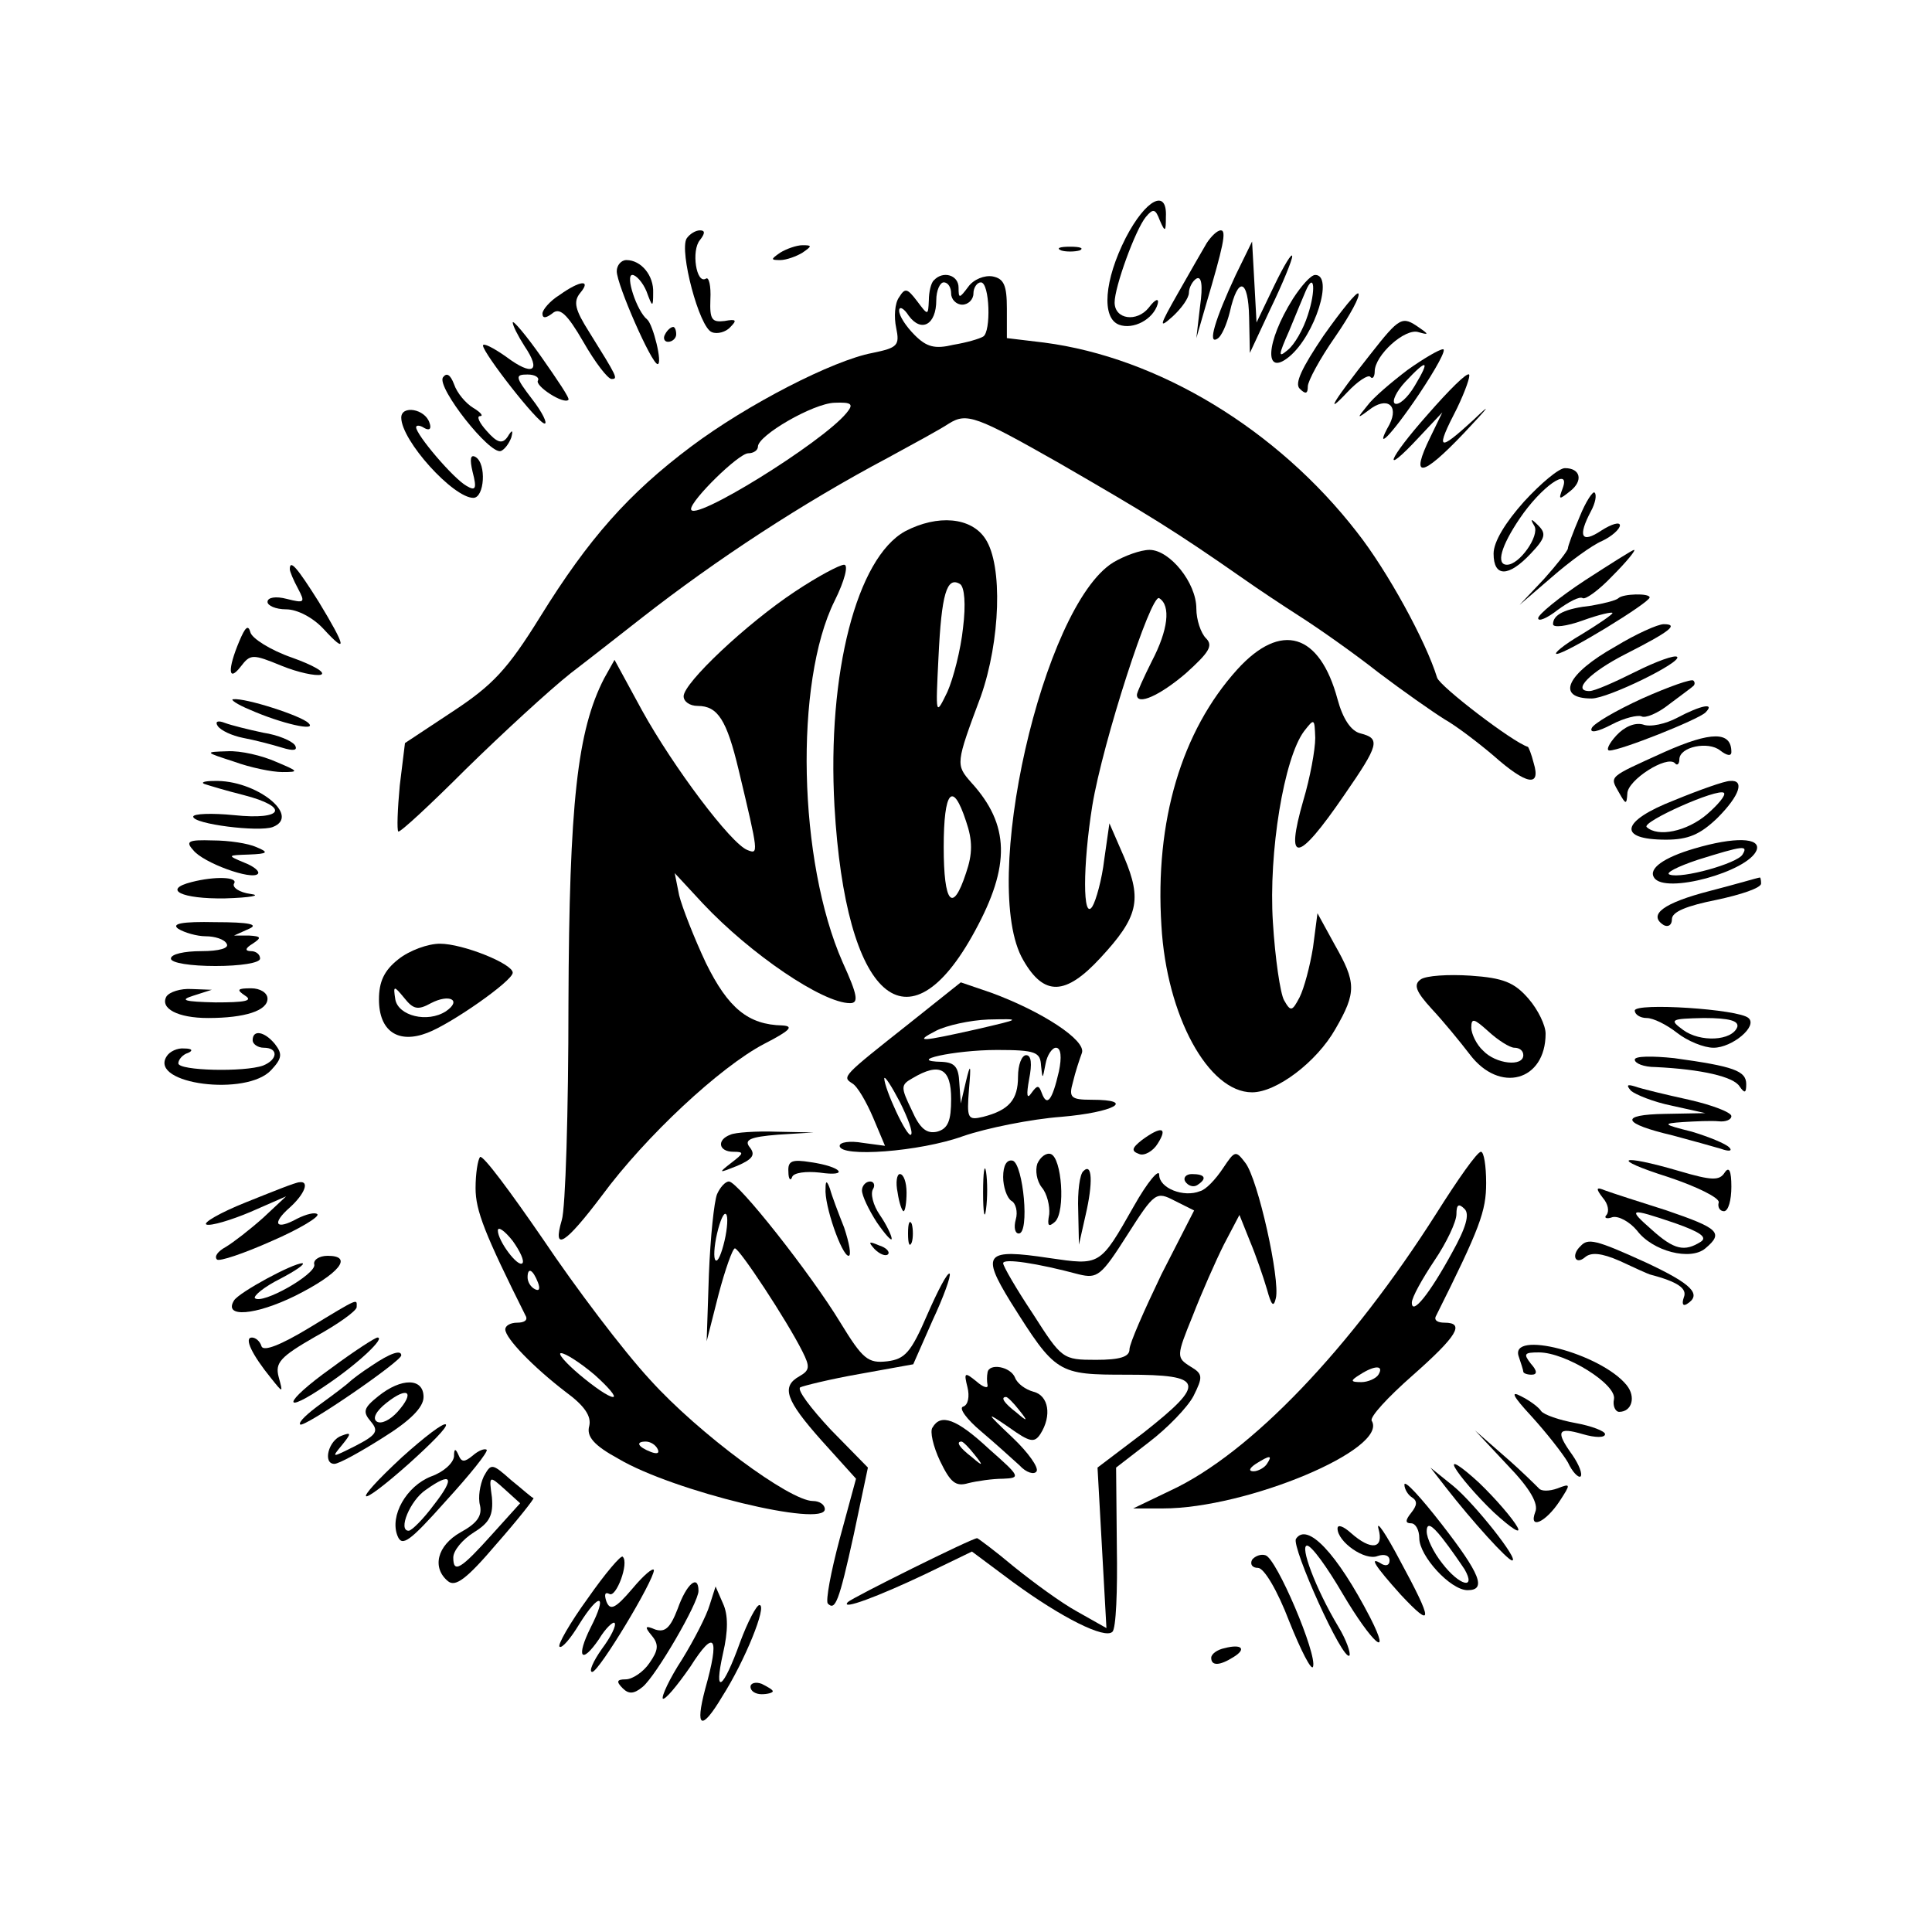 <?xml version="1.0" standalone="no"?>
<!DOCTYPE svg PUBLIC "-//W3C//DTD SVG 20010904//EN"
 "http://www.w3.org/TR/2001/REC-SVG-20010904/DTD/svg10.dtd">
<svg version="1.0" xmlns="http://www.w3.org/2000/svg"
 width="260pt" height="260pt" viewBox="0 0 260 260"
 preserveAspectRatio="xMidYMid meet">
<g transform="translate(0,260) scale(0.1,-0.1)"
fill="#000000" stroke="none">
<path d="M1515 2280 c-29 -57 -33 -108 -9 -117 19 -7 46 7 52 28 2 8 -3 7 -12
-5 -16 -20 -46 -16 -46 7 0 21 28 98 42 115 10 12 13 11 19 -5 7 -16 8 -15 8
5 2 39 -27 24 -54 -28z"/>
<path d="M924 2279 c-10 -17 17 -120 34 -126 7 -3 19 0 25 7 9 9 8 11 -8 8
-17 -2 -20 2 -19 29 1 18 -2 31 -6 28 -13 -8 -20 38 -8 52 7 9 7 13 0 13 -6 0
-14 -5 -18 -11z"/>
<path d="M1624 2273 c-6 -10 -23 -40 -39 -68 -25 -44 -26 -48 -7 -31 12 11 22
25 22 32 0 7 5 16 10 19 7 4 9 -9 5 -37 l-5 -43 13 45 c23 78 28 100 20 100
-5 0 -13 -8 -19 -17z"/>
<path d="M1050 2260 c-13 -9 -13 -10 0 -10 8 0 22 5 30 10 13 9 13 10 0 10 -8
0 -22 -5 -30 -10z"/>
<path d="M1428 2263 c6 -2 18 -2 25 0 6 3 1 5 -13 5 -14 0 -19 -2 -12 -5z"/>
<path d="M1663 2230 c-28 -60 -38 -94 -25 -86 6 3 13 20 17 36 11 49 25 45 26
-7 l1 -48 28 60 c16 33 29 65 29 70 0 6 -11 -12 -24 -39 l-24 -50 -3 55 -3 54
-22 -45z"/>
<path d="M830 2235 c0 -18 47 -125 55 -125 7 0 -6 53 -14 60 -14 11 -30 60
-20 60 5 0 14 -10 19 -22 8 -22 9 -22 9 -2 1 23 -16 44 -36 44 -7 0 -13 -7
-13 -15z"/>
<path d="M1257 2223 c-4 -3 -7 -16 -7 -27 -1 -21 -1 -21 -16 -1 -13 17 -16 18
-24 5 -6 -8 -7 -27 -4 -41 5 -24 2 -27 -32 -34 -53 -10 -168 -69 -244 -126
-84 -63 -138 -124 -203 -229 -44 -71 -64 -92 -117 -127 l-65 -43 -7 -57 c-3
-32 -4 -60 -2 -62 2 -2 43 36 91 84 49 48 112 106 141 129 30 23 72 56 95 74
101 79 217 155 332 216 33 18 70 38 82 46 24 15 37 10 148 -53 121 -70 154
-90 250 -157 17 -12 50 -34 75 -50 25 -16 72 -49 105 -75 33 -25 73 -53 89
-63 16 -9 46 -32 66 -49 44 -39 64 -43 54 -10 -3 12 -7 22 -8 22 -20 6 -118
81 -122 93 -15 49 -67 144 -108 196 -107 138 -267 235 -421 255 l-50 6 0 40
c0 31 -4 40 -19 43 -11 2 -26 -4 -33 -14 -12 -16 -13 -16 -13 -1 0 17 -21 23
-33 10z m23 -18 c0 -8 7 -15 15 -15 8 0 15 7 15 15 0 8 5 15 10 15 12 0 14
-67 3 -73 -5 -3 -22 -8 -40 -11 -25 -6 -36 -3 -52 13 -12 12 -21 26 -21 33 0
6 6 4 13 -7 17 -23 37 -12 37 21 0 13 5 24 10 24 6 0 10 -7 10 -15z m-141
-161 c-33 -40 -209 -149 -209 -129 0 12 64 75 77 75 7 0 13 4 13 9 0 15 74 58
103 59 24 1 26 -2 16 -14z"/>
<path d="M1740 2198 c-37 -59 -39 -106 -5 -78 35 29 60 110 35 110 -6 0 -19
-15 -30 -32z m20 -22 c-6 -19 -18 -40 -27 -47 -13 -11 -13 -8 2 26 9 22 19 46
22 53 12 28 14 1 3 -32z"/>
<path d="M753 2203 c-13 -8 -23 -20 -23 -25 0 -7 5 -6 13 0 10 9 20 0 42 -38
16 -28 33 -50 38 -50 9 0 8 2 -30 63 -19 30 -22 41 -12 53 15 18 0 17 -28 -3z"/>
<path d="M1781 2148 c-29 -43 -39 -64 -32 -71 8 -8 11 -7 11 3 0 7 16 37 37
67 20 29 34 55 31 58 -2 3 -23 -23 -47 -57z"/>
<path d="M690 2166 c0 -4 7 -18 16 -32 23 -34 11 -41 -25 -14 -17 12 -31 19
-31 15 0 -10 74 -105 83 -105 4 0 -3 15 -17 33 -23 30 -23 33 -6 33 10 0 16
-4 14 -8 -5 -7 35 -33 41 -26 2 2 -15 27 -36 57 -21 30 -39 51 -39 47z"/>
<path d="M1844 2123 c-49 -62 -63 -85 -31 -51 14 15 28 24 31 21 3 -4 6 0 6 7
0 22 41 59 59 53 14 -4 14 -3 1 6 -23 16 -26 15 -66 -36z"/>
<path d="M895 2150 c-3 -5 -1 -10 4 -10 6 0 11 5 11 10 0 6 -2 10 -4 10 -3 0
-8 -4 -11 -10z"/>
<path d="M1894 2102 c-21 -16 -46 -37 -54 -48 -14 -17 -14 -18 2 -6 24 19 41
7 28 -19 -22 -39 1 -17 40 41 22 33 37 60 32 60 -5 0 -27 -13 -48 -28z m10
-21 c-10 -17 -22 -27 -27 -24 -4 3 2 16 14 29 30 32 34 30 13 -5z"/>
<path d="M596 2092 c-8 -14 63 -104 78 -99 5 2 11 10 14 18 3 11 1 11 -5 1 -7
-10 -14 -8 -28 8 -10 11 -14 20 -9 20 5 0 1 5 -9 11 -10 6 -22 20 -26 32 -5
13 -10 16 -15 9z"/>
<path d="M1922 2043 c-55 -62 -64 -87 -12 -31 l31 33 -16 -33 c-28 -57 -12
-55 45 5 34 36 39 43 13 18 -48 -44 -52 -42 -22 16 11 23 18 43 16 45 -3 3
-27 -21 -55 -53z"/>
<path d="M540 2038 c0 -31 70 -108 97 -108 15 0 18 46 3 55 -7 4 -8 -3 -4 -20
6 -23 4 -26 -8 -19 -18 10 -68 69 -68 79 0 3 5 3 11 -1 7 -4 10 -1 7 7 -6 19
-38 24 -38 7z"/>
<path d="M2051 1925 c-25 -28 -41 -54 -41 -70 0 -32 20 -32 50 0 20 21 21 27
10 38 -10 10 -11 9 -5 -1 7 -13 -20 -52 -37 -52 -15 0 -8 25 17 62 29 43 69
71 58 41 -6 -16 -5 -16 10 -4 18 14 14 31 -7 31 -8 0 -32 -20 -55 -45z"/>
<path d="M2126 1905 c-9 -21 -16 -40 -16 -43 0 -3 -15 -22 -32 -41 l-33 -35
43 37 c24 21 54 43 68 49 13 6 24 16 24 21 0 5 -11 2 -25 -7 -27 -18 -32 -8
-14 26 6 11 8 22 5 25 -2 3 -12 -12 -20 -32z"/>
<path d="M1218 1885 c-65 -36 -105 -191 -95 -370 15 -260 99 -334 189 -168 48
88 47 143 -5 200 -21 24 -21 25 13 116 26 74 30 176 6 212 -19 29 -64 33 -108
10z m78 -130 c-3 -29 -13 -68 -21 -86 -16 -33 -16 -33 -12 47 4 84 11 109 29
98 6 -4 8 -27 4 -59z m4 -260 c9 -26 9 -44 0 -70 -18 -55 -30 -41 -30 35 0 76
12 90 30 35z"/>
<path d="M1498 1843 c-95 -59 -180 -434 -121 -535 28 -49 57 -48 104 3 51 55
56 78 32 135 l-20 46 -7 -49 c-3 -26 -11 -55 -16 -63 -13 -20 -13 55 0 136 14
85 79 286 90 279 16 -10 12 -43 -10 -85 -11 -22 -20 -42 -20 -45 0 -15 31 -1
66 29 31 28 37 37 27 47 -7 7 -13 25 -13 40 0 35 -36 79 -63 79 -12 0 -34 -8
-49 -17z"/>
<path d="M2133 1819 c-35 -23 -63 -46 -63 -51 0 -5 12 0 26 11 15 11 30 19 34
16 4 -2 22 11 40 30 19 19 32 35 29 35 -2 0 -32 -19 -66 -41z"/>
<path d="M390 1834 c0 -3 5 -15 11 -26 10 -19 9 -20 -15 -14 -15 4 -26 2 -26
-4 0 -5 11 -10 25 -10 15 0 36 -11 50 -26 33 -36 31 -25 -6 36 -29 46 -39 58
-39 44z"/>
<path d="M1070 1804 c-65 -43 -150 -123 -150 -141 0 -7 8 -13 19 -13 27 0 39
-19 55 -86 27 -113 27 -114 12 -108 -22 8 -100 112 -142 188 l-37 68 -14 -25
c-36 -70 -47 -167 -48 -437 0 -146 -4 -277 -9 -292 -13 -44 5 -32 54 33 59 80
159 173 218 204 35 18 41 24 25 25 -46 1 -73 23 -103 84 -16 34 -32 75 -36 91
l-6 30 38 -41 c64 -68 161 -134 198 -134 12 0 10 11 -10 55 -60 136 -65 377
-11 486 14 28 19 49 13 49 -6 0 -36 -16 -66 -36z"/>
<path d="M2178 1795 c-3 -3 -19 -7 -36 -10 -36 -4 -52 -12 -52 -25 0 -5 18 -3
40 5 22 8 40 12 40 10 0 -2 -19 -15 -42 -29 -24 -14 -38 -26 -33 -26 12 0 125
69 125 76 0 6 -36 5 -42 -1z"/>
<path d="M322 1737 c-16 -38 -15 -56 2 -34 13 17 16 17 55 1 22 -9 46 -14 53
-12 7 3 -11 13 -39 23 -29 10 -54 26 -56 34 -3 11 -7 7 -15 -12z"/>
<path d="M2174 1730 c-66 -37 -81 -70 -32 -70 22 0 122 49 115 56 -3 3 -28 -6
-56 -20 -28 -14 -55 -26 -62 -26 -24 0 0 25 49 50 59 30 72 40 51 40 -8 0 -37
-13 -65 -30z"/>
<path d="M1665 1699 c-75 -83 -111 -204 -102 -345 7 -121 63 -224 122 -224 33
0 87 41 112 85 29 50 28 63 -1 114 l-23 42 -6 -46 c-4 -25 -12 -55 -18 -67
-10 -19 -12 -20 -21 -4 -5 9 -12 56 -15 105 -6 94 15 221 42 257 14 18 14 17
15 -9 0 -16 -7 -54 -16 -84 -25 -87 -8 -85 55 7 47 68 49 76 22 83 -13 3 -24
20 -31 46 -24 89 -76 105 -135 40z"/>
<path d="M2210 1660 c-35 -16 -66 -34 -68 -40 -3 -7 8 -5 27 5 17 9 35 13 40
11 5 -3 22 4 37 16 16 12 31 23 33 25 2 2 2 5 0 7 -2 3 -33 -8 -69 -24z"/>
<path d="M336 1645 c43 -19 92 -30 79 -18 -10 10 -85 34 -101 32 -5 0 5 -7 22
-14z"/>
<path d="M2257 1634 c-15 -8 -36 -13 -46 -9 -11 3 -25 -3 -36 -15 -10 -11 -14
-20 -9 -20 15 0 118 41 129 51 14 14 -6 10 -38 -7z"/>
<path d="M293 1623 c4 -6 19 -13 34 -16 16 -3 39 -9 52 -13 16 -5 22 -4 18 3
-4 6 -23 14 -43 17 -19 4 -43 10 -51 13 -10 4 -14 2 -10 -4z"/>
<path d="M2240 1588 c-77 -35 -74 -32 -61 -55 9 -16 10 -16 11 -1 0 18 53 52
64 41 3 -4 6 -1 6 5 0 17 39 25 55 12 9 -7 15 -8 15 -2 0 28 -27 28 -90 0z"/>
<path d="M315 1575 c22 -8 51 -14 65 -14 23 0 22 1 -9 14 -18 8 -47 15 -65 14
-31 -1 -31 -1 9 -14z"/>
<path d="M275 1545 c6 -2 29 -9 53 -15 62 -16 54 -34 -13 -27 -30 3 -55 2 -55
-2 0 -10 88 -21 107 -14 39 15 -23 64 -79 62 -13 0 -18 -2 -13 -4z"/>
<path d="M2253 1523 c-72 -28 -77 -53 -11 -53 30 0 46 7 69 29 31 31 37 52 17
50 -7 0 -41 -12 -75 -26z m44 -19 c-27 -23 -66 -31 -81 -17 -7 7 96 53 104 46
3 -3 -8 -16 -23 -29z"/>
<path d="M260 1456 c13 -17 79 -41 87 -32 3 3 -5 10 -18 15 -24 10 -23 10 6
11 26 1 27 3 10 10 -11 5 -37 9 -59 9 -32 1 -37 -1 -26 -13z"/>
<path d="M2280 1458 c-41 -12 -62 -27 -54 -39 14 -23 127 8 138 37 6 17 -30
18 -84 2z m65 -8 c-7 -12 -82 -33 -98 -27 -7 2 11 11 38 20 61 19 68 20 60 7z"/>
<path d="M258 1413 c-40 -10 -14 -23 45 -22 34 1 50 4 34 6 -15 2 -25 9 -22
14 6 9 -26 10 -57 2z"/>
<path d="M2301 1401 c-62 -16 -84 -32 -62 -46 6 -3 11 0 11 8 0 10 20 18 60
26 33 7 60 16 60 22 0 5 -1 9 -2 8 -2 0 -32 -9 -67 -18z"/>
<path d="M240 1350 c8 -5 25 -10 37 -10 12 0 25 -4 28 -10 4 -6 -10 -10 -34
-10 -23 0 -41 -4 -41 -10 0 -6 27 -10 60 -10 33 0 60 4 60 10 0 6 -6 10 -12
10 -9 0 -8 4 2 10 12 8 12 10 -5 11 l-20 0 20 9 c14 6 0 9 -45 9 -45 1 -60 -2
-50 -9z"/>
<path d="M536 1309 c-19 -15 -26 -30 -26 -54 0 -43 26 -60 65 -45 32 12 115
70 115 81 0 12 -67 39 -98 39 -16 0 -41 -9 -56 -21z m44 -59 c25 13 42 4 20
-11 -25 -16 -64 -6 -68 16 -3 19 -2 19 12 2 12 -15 18 -17 36 -7z"/>
<path d="M1912 1282 c-10 -7 -7 -16 15 -40 15 -16 38 -44 51 -61 40 -53 102
-36 102 28 0 11 -10 32 -23 47 -19 22 -34 28 -78 31 -30 2 -60 0 -67 -5z m126
-92 c7 0 12 -4 12 -10 0 -16 -37 -12 -54 6 -9 8 -16 23 -16 31 0 14 4 12 23
-5 13 -12 29 -22 35 -22z"/>
<path d="M1224 1223 c-91 -72 -91 -72 -77 -81 7 -4 19 -25 28 -46 l16 -38 -30
4 c-17 3 -31 1 -31 -4 0 -16 108 -8 166 13 32 11 92 23 132 26 71 6 102 23 41
23 -28 0 -31 3 -25 24 3 13 9 31 12 39 6 17 -54 56 -122 81 l-41 14 -69 -55z
m91 -8 c-76 -17 -86 -18 -55 -2 14 7 45 14 70 15 45 1 45 1 -15 -13z m86 -49
c2 -19 2 -19 6 2 2 12 9 22 14 22 7 0 8 -13 4 -32 -9 -39 -16 -48 -23 -29 -4
11 -6 11 -14 0 -6 -9 -7 -3 -3 19 4 20 3 32 -4 32 -6 0 -11 -13 -11 -29 0 -31
-12 -45 -47 -54 -21 -5 -22 -2 -19 37 3 34 2 36 -4 11 l-7 -30 -2 28 c-1 21
-6 27 -23 28 -51 1 16 16 74 16 52 0 58 -3 59 -21z m-121 -45 c0 -29 -4 -40
-19 -44 -14 -3 -23 4 -34 29 -15 31 -15 34 1 43 37 22 52 13 52 -28z m-54 -48
c-5 -5 -36 62 -36 76 1 3 10 -11 21 -32 11 -22 18 -41 15 -44z"/>
<path d="M224 1259 c-9 -16 15 -29 56 -29 50 0 80 10 80 26 0 8 -10 14 -22 14
-19 0 -20 -2 -8 -10 11 -7 -1 -9 -40 -9 -42 1 -49 3 -30 9 l25 8 -27 1 c-15 1
-30 -4 -34 -10z"/>
<path d="M2200 1240 c0 -5 7 -10 16 -10 9 0 27 -9 41 -20 14 -11 36 -20 49
-20 25 0 60 29 47 40 -13 12 -153 21 -153 10z m138 -22 c-7 -19 -50 -21 -73
-4 -19 14 -17 15 28 16 35 0 47 -4 45 -12z"/>
<path d="M340 1200 c0 -5 7 -10 15 -10 20 0 19 -16 -1 -24 -25 -9 -114 -7
-114 3 0 5 6 12 13 14 7 3 6 6 -5 6 -9 1 -20 -4 -24 -11 -23 -37 108 -54 141
-18 15 16 15 22 5 35 -14 17 -30 20 -30 5z"/>
<path d="M2200 1174 c0 -5 12 -10 28 -10 62 -3 105 -13 113 -26 7 -10 9 -9 9
3 0 18 -17 24 -97 35 -29 3 -53 3 -53 -2z"/>
<path d="M2195 1132 c6 -5 30 -15 55 -20 l45 -10 -54 -1 c-63 -1 -58 -13 10
-29 26 -7 55 -15 65 -18 11 -4 16 -3 11 2 -5 5 -27 14 -50 21 -40 10 -40 11
-12 13 17 1 38 2 48 1 9 -1 17 2 17 7 0 5 -26 15 -57 22 -32 7 -65 15 -73 18
-10 3 -12 2 -5 -6z"/>
<path d="M983 1073 c-19 -7 -16 -23 4 -23 15 0 14 -2 -3 -15 -18 -14 -17 -14
8 -4 21 9 25 15 17 25 -8 10 0 14 38 17 l48 3 -50 1 c-27 1 -56 -1 -62 -4z"/>
<path d="M1537 1066 c-14 -11 -15 -15 -4 -19 7 -3 19 4 25 14 14 22 5 24 -21
5z"/>
<path d="M646 1043 c-3 -4 -6 -22 -6 -42 0 -30 12 -61 68 -173 2 -5 -3 -8 -12
-8 -9 0 -16 -4 -16 -9 0 -12 38 -51 81 -84 26 -19 35 -33 32 -46 -4 -14 6 -26
39 -44 74 -44 278 -93 278 -68 0 6 -7 11 -16 11 -31 0 -154 91 -219 163 -37
40 -101 125 -144 189 -44 64 -81 114 -85 111z m57 -143 c-6 -6 -33 30 -33 44
0 6 9 0 20 -14 10 -14 16 -27 13 -30z m21 -26 c3 -8 2 -12 -4 -9 -6 3 -10 10
-10 16 0 14 7 11 14 -7z m76 -124 c19 -17 30 -30 25 -30 -6 0 -26 14 -45 30
-19 16 -30 29 -25 29 6 0 26 -13 45 -29z m85 -100 c3 -6 -1 -7 -9 -4 -18 7
-21 14 -7 14 6 0 13 -4 16 -10z"/>
<path d="M1396 1034 c-3 -9 -1 -23 6 -32 7 -8 11 -25 10 -36 -3 -16 -1 -18 8
-10 14 14 9 86 -6 91 -6 2 -14 -4 -18 -13z"/>
<path d="M1646 1028 c-10 -15 -23 -29 -31 -31 -22 -9 -55 4 -55 22 0 9 -16
-10 -34 -42 -46 -81 -45 -80 -114 -70 -86 13 -92 6 -52 -59 61 -97 63 -98 157
-98 104 0 107 -11 22 -78 l-62 -47 6 -108 6 -108 -39 22 c-22 12 -60 40 -86
61 -25 21 -48 38 -49 38 -7 0 -168 -80 -174 -86 -11 -12 42 8 105 38 l62 30
55 -41 c67 -49 124 -77 134 -67 5 4 7 56 6 114 l-1 107 44 34 c25 19 52 47 60
62 13 26 13 30 -4 40 -19 12 -19 14 3 68 12 31 31 74 42 96 l21 40 14 -35 c8
-19 18 -48 23 -65 6 -22 9 -25 12 -12 6 25 -24 160 -41 182 -13 17 -14 17 -30
-7z m-83 -143 c-23 -48 -43 -93 -43 -101 0 -10 -13 -14 -45 -14 -45 0 -46 1
-85 62 -22 33 -40 64 -40 68 0 7 46 0 102 -15 25 -6 30 -2 65 53 37 58 39 59
64 46 l26 -13 -44 -86z"/>
<path d="M1933 967 c-115 -181 -250 -323 -358 -373 l-50 -24 40 0 c113 0 304
80 281 118 -3 5 22 32 55 61 60 53 71 71 43 71 -9 0 -14 3 -12 8 60 120 68
142 68 180 0 23 -3 42 -7 42 -5 0 -31 -37 -60 -83z m21 -53 c-30 -55 -54 -85
-54 -67 0 7 14 32 30 56 17 25 30 53 30 63 0 13 3 15 11 7 7 -7 2 -25 -17 -59z
m-99 -164 c-3 -5 -14 -10 -23 -10 -15 0 -15 2 -2 10 20 13 33 13 25 0z m-150
-120 c-3 -5 -12 -10 -18 -10 -7 0 -6 4 3 10 19 12 23 12 15 0z"/>
<path d="M1061 1023 c0 -10 3 -13 5 -7 2 6 19 8 37 6 41 -6 30 8 -12 14 -25 4
-31 2 -30 -13z"/>
<path d="M1323 995 c0 -27 2 -38 4 -22 2 15 2 37 0 50 -2 12 -4 0 -4 -28z"/>
<path d="M1350 1016 c0 -13 5 -28 11 -32 6 -3 9 -15 6 -25 -3 -11 -1 -19 4
-19 15 0 6 93 -8 98 -8 2 -13 -6 -13 -22z"/>
<path d="M2245 1016 c39 -13 69 -28 68 -34 -2 -7 2 -12 7 -12 6 0 10 15 10 33
0 21 -3 28 -9 19 -7 -11 -17 -11 -61 2 -82 24 -94 17 -15 -8z"/>
<path d="M1458 1024 c-5 -4 -8 -28 -7 -53 l1 -46 9 40 c10 43 9 71 -3 59z"/>
<path d="M1208 995 c2 -14 6 -25 8 -25 2 0 4 11 4 25 0 14 -4 25 -9 25 -4 0
-6 -11 -3 -25z"/>
<path d="M1595 1010 c4 -6 11 -8 16 -5 14 9 11 15 -7 15 -8 0 -12 -5 -9 -10z"/>
<path d="M331 982 c-35 -14 -59 -28 -53 -30 6 -2 33 6 59 17 l48 21 -31 -29
c-18 -16 -40 -33 -50 -39 -11 -6 -16 -13 -12 -17 3 -3 36 8 74 25 37 16 65 33
61 36 -3 3 -15 0 -27 -6 -29 -16 -35 -7 -10 15 20 18 27 36 13 34 -5 0 -37
-13 -72 -27z"/>
<path d="M965 993 c-4 -10 -9 -58 -11 -108 l-3 -90 16 63 c9 34 19 62 22 62 6
0 70 -97 91 -139 10 -20 10 -25 -4 -33 -25 -14 -19 -32 30 -87 l46 -51 -22
-81 c-12 -45 -19 -83 -16 -87 10 -10 15 2 35 93 l19 90 -50 51 c-27 29 -46 54
-41 57 4 2 40 11 80 18 l72 13 26 59 c15 32 25 60 23 63 -3 2 -16 -23 -30 -55
-22 -51 -30 -60 -54 -63 -26 -3 -33 3 -63 52 -40 66 -138 190 -150 190 -5 0
-12 -8 -16 -17z m10 -63 c-4 -17 -9 -29 -12 -26 -3 2 -2 19 2 36 4 17 9 29 12
26 3 -2 2 -19 -2 -36z"/>
<path d="M1111 1001 c-2 -23 22 -91 31 -91 4 0 1 17 -6 38 -8 20 -17 44 -19
52 -4 11 -6 12 -6 1z"/>
<path d="M1160 998 c0 -7 9 -26 20 -43 11 -16 20 -26 20 -22 0 4 -7 19 -16 32
-9 13 -13 29 -9 35 3 5 1 10 -4 10 -6 0 -11 -6 -11 -12z"/>
<path d="M2157 988 c7 -8 9 -18 5 -23 -4 -4 0 -6 8 -3 8 2 23 -6 33 -18 21
-28 72 -41 92 -24 25 21 18 27 -52 51 -38 12 -75 24 -83 27 -12 5 -13 3 -3
-10z m97 -34 c34 -12 44 -19 35 -25 -22 -14 -36 -11 -66 16 -33 29 -31 30 31
9z"/>
<path d="M1222 940 c0 -14 2 -19 5 -12 2 6 2 18 0 25 -3 6 -5 1 -5 -13z"/>
<path d="M1177 919 c7 -7 15 -10 18 -7 3 3 -2 9 -12 12 -14 6 -15 5 -6 -5z"/>
<path d="M2127 923 c-13 -12 -7 -26 6 -15 8 7 22 6 47 -5 19 -9 37 -17 40 -18
38 -10 51 -19 46 -31 -3 -9 -1 -12 4 -9 21 13 7 27 -55 56 -68 31 -78 33 -88
22z"/>
<path d="M423 898 c2 -13 -70 -54 -80 -45 -2 3 12 15 34 26 21 11 34 20 30 21
-13 0 -85 -39 -92 -50 -15 -24 29 -20 82 6 60 30 79 54 44 54 -12 0 -20 -6
-18 -12z"/>
<path d="M416 813 c-38 -23 -61 -32 -64 -25 -2 7 -8 12 -13 12 -11 0 0 -23 26
-55 16 -20 16 -20 10 2 -5 19 2 27 49 54 31 17 56 35 56 40 0 11 5 14 -64 -28z"/>
<path d="M446 759 c-66 -47 -69 -66 -4 -21 41 28 77 62 66 62 -3 0 -31 -18
-62 -41z"/>
<path d="M2044 774 c3 -9 6 -18 6 -20 0 -2 5 -4 11 -4 8 0 8 5 -1 15 -10 13
-9 15 11 15 36 0 105 -43 101 -63 -2 -9 2 -17 7 -17 17 0 23 20 10 36 -35 43
-159 75 -145 38z"/>
<path d="M500 762 c-14 -9 -27 -19 -30 -22 -3 -3 -20 -16 -38 -29 -18 -13 -31
-25 -28 -28 5 -5 136 85 136 93 0 8 -15 3 -40 -14z"/>
<path d="M1329 753 c-1 -5 -1 -12 0 -17 1 -5 -6 -3 -15 5 -16 13 -17 12 -12
-8 3 -12 1 -24 -6 -26 -6 -2 5 -17 24 -33 19 -16 42 -37 52 -46 9 -10 20 -13
23 -8 3 5 -11 25 -32 45 -37 35 -37 36 -5 14 28 -20 34 -21 42 -9 16 25 11 52
-9 57 -11 3 -22 11 -25 19 -6 15 -35 20 -37 7z m42 -50 c13 -16 12 -17 -3 -4
-17 13 -22 21 -14 21 2 0 10 -8 17 -17z"/>
<path d="M509 721 c-20 -16 -21 -21 -10 -34 11 -13 8 -18 -21 -33 -32 -16 -32
-16 -18 1 13 16 13 18 0 13 -18 -6 -26 -38 -10 -38 6 0 35 16 65 35 37 23 55
41 55 55 0 26 -30 26 -61 1z m26 -21 c-10 -11 -22 -17 -28 -13 -6 4 -1 14 13
25 29 23 39 15 15 -12z"/>
<path d="M2061 694 c20 -22 42 -50 49 -62 6 -13 14 -21 17 -19 3 3 -2 16 -11
29 -23 32 -20 38 14 28 17 -5 30 -5 30 0 0 4 -18 11 -40 15 -22 4 -42 11 -46
16 -3 5 -15 14 -27 20 -15 8 -11 0 14 -27z"/>
<path d="M541 639 c-70 -65 -62 -72 9 -9 30 27 53 50 50 53 -3 3 -29 -17 -59
-44z"/>
<path d="M1255 679 c-4 -5 1 -26 10 -45 14 -29 21 -35 38 -30 12 3 33 6 47 6
24 1 23 3 -19 40 -44 41 -65 48 -76 29z m56 -36 c13 -16 12 -17 -3 -4 -17 13
-22 21 -14 21 2 0 10 -8 17 -17z"/>
<path d="M2029 628 c30 -31 42 -52 37 -63 -9 -24 14 -14 33 15 15 23 15 24 -3
17 -11 -4 -22 -4 -25 0 -4 4 -24 24 -46 43 l-40 35 44 -47z"/>
<path d="M611 640 c-1 -9 -14 -21 -31 -27 -33 -13 -56 -53 -45 -80 6 -15 16
-8 65 47 32 35 57 66 55 69 -3 2 -11 -1 -19 -8 -11 -9 -15 -9 -19 1 -4 9 -6 9
-6 -2z m-27 -65 c-14 -19 -30 -35 -34 -35 -15 0 2 41 23 55 35 25 40 17 11
-20z"/>
<path d="M1958 625 c6 -11 29 -38 52 -60 24 -22 38 -31 32 -20 -6 11 -29 38
-52 60 -24 22 -38 31 -32 20z"/>
<path d="M651 613 c-5 -11 -8 -28 -5 -39 3 -14 -4 -24 -26 -36 -32 -18 -39
-48 -17 -66 10 -8 25 3 65 50 29 33 51 61 50 62 -2 0 -15 12 -30 24 -26 23
-27 23 -37 5z m12 -77 c-43 -48 -53 -54 -53 -32 0 9 12 24 28 34 21 13 26 23
24 47 -4 29 -4 30 17 11 l21 -19 -37 -41z"/>
<path d="M1946 598 c35 -45 83 -98 89 -98 10 0 -50 76 -79 100 l-31 25 21 -27z"/>
<path d="M1890 602 c0 -6 5 -14 10 -17 8 -5 7 -11 -1 -21 -8 -10 -8 -14 0 -14
6 0 11 -9 11 -20 0 -24 42 -70 65 -70 26 0 17 22 -35 89 -28 36 -50 60 -50 53z
m81 -114 c16 -28 -7 -22 -30 8 -12 15 -21 34 -21 43 0 12 6 10 21 -9 11 -14
24 -33 30 -42z"/>
<path d="M1855 543 c8 -28 -10 -30 -37 -6 -10 9 -18 12 -18 6 0 -18 37 -44 54
-37 9 3 16 1 16 -6 0 -6 -4 -8 -10 -5 -19 12 -10 -2 25 -41 44 -47 44 -37 -1
46 -19 36 -32 55 -29 43z"/>
<path d="M1744 529 c-6 -11 63 -165 72 -157 2 3 -4 21 -15 39 -31 52 -52 109
-42 109 6 0 27 -29 48 -65 39 -66 67 -91 37 -32 -45 87 -85 129 -100 106z"/>
<path d="M791 449 c-24 -33 -41 -63 -38 -65 3 -3 15 11 27 31 27 43 38 40 15
-5 -20 -40 -13 -51 11 -16 9 15 19 24 21 22 3 -3 -5 -19 -17 -35 -12 -17 -18
-31 -13 -31 9 0 83 123 83 137 -1 4 -14 -7 -29 -25 -23 -27 -30 -30 -35 -17
-3 9 -2 13 4 10 9 -6 27 42 18 50 -2 3 -24 -23 -47 -56z"/>
<path d="M1685 501 c-3 -6 0 -11 8 -11 8 0 26 -30 42 -72 16 -40 30 -67 32
-61 6 16 -49 146 -64 150 -6 2 -14 -1 -18 -6z"/>
<path d="M912 435 c-10 -26 -17 -32 -30 -28 -14 6 -15 4 -5 -8 10 -12 9 -20
-3 -37 -8 -12 -23 -22 -32 -22 -12 0 -13 -3 -4 -12 8 -8 15 -8 27 2 18 15 75
113 75 129 0 23 -16 10 -28 -24z"/>
<path d="M955 440 c-4 -14 -21 -47 -37 -73 -17 -26 -28 -50 -26 -53 3 -2 19
17 37 43 33 52 40 41 20 -30 -14 -53 -5 -57 23 -10 30 47 61 123 50 123 -4 0
-16 -23 -26 -50 -23 -64 -36 -73 -23 -15 7 30 7 52 0 67 l-10 23 -8 -25z"/>
<path d="M1648 382 c-10 -2 -18 -8 -18 -13 0 -11 11 -11 30 1 18 11 11 18 -12
12z"/>
<path d="M1010 330 c0 -6 7 -10 15 -10 8 0 15 2 15 4 0 2 -7 6 -15 10 -8 3
-15 1 -15 -4z"/>
</g>
</svg>

